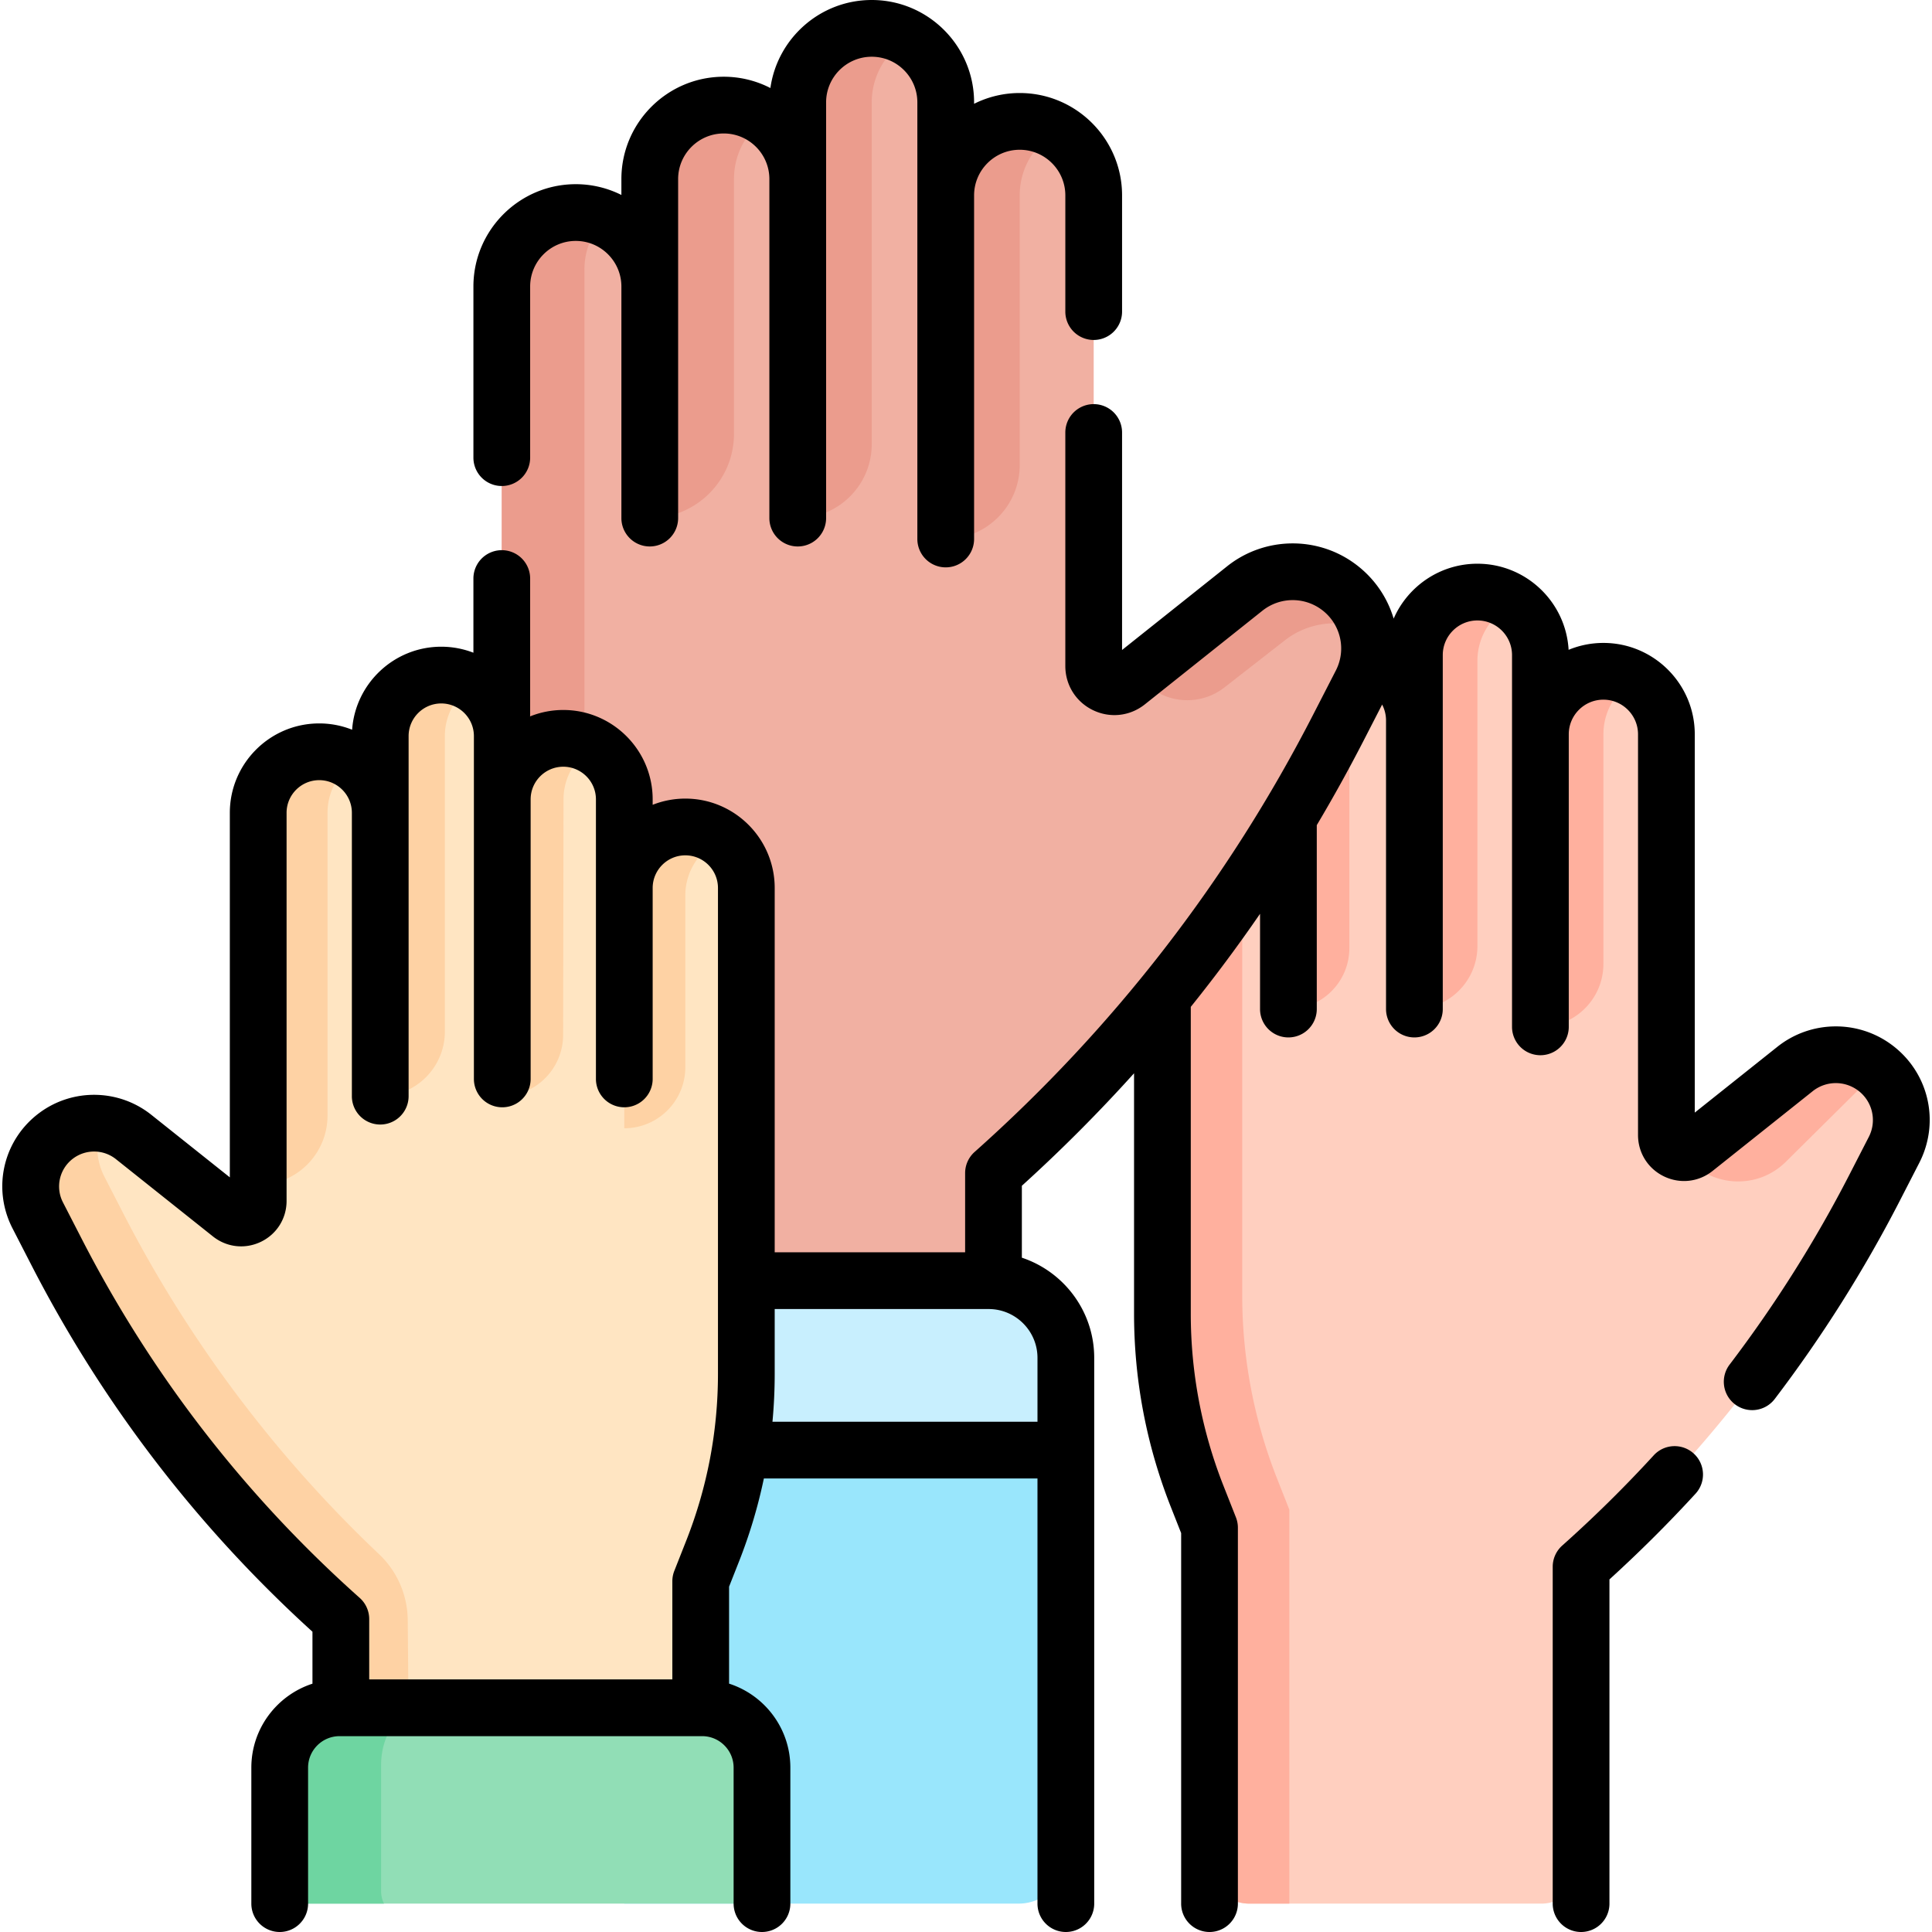 <svg xmlns="http://www.w3.org/2000/svg" xmlns:xlink="http://www.w3.org/1999/xlink" width="512" height="512" x="0" y="0" viewBox="0 0 510.771 510.771" style="enable-background:new 0 0 512 512" xml:space="preserve"><g><path fill="#FFCFBF" d="M407.245 194.128c0-4.6 1.86-8.77 4.87-11.78 3.047-3.037 7.254-4.913 11.902-4.88 9.225.066 16.538 7.868 16.538 17.093v105.507c0 3.89 4.49 6.06 7.53 3.64l26.49-21.1c3.15-2.51 6.96-3.77 10.77-3.77 3.59 0 7.17 1.11 10.22 3.35 6.86 5.02 9.04 14.28 5.16 21.84l-5.15 10.02a346.794 346.794 0 0 1-34.16 53.67 346.474 346.474 0 0 1-43.42 46.49v78.551c0 5.804-4.705 10.509-10.509 10.509h-77.212c-5.804 0-10.509-4.705-10.509-10.509v-88.871l-3.24-8.22a131.834 131.834 0 0 1-9.21-48.43V182.758c0-4.6 1.86-8.76 4.88-11.78 3.01-3.02 7.18-4.88 11.77-4.88 6.17 0 11.56 3.36 14.44 8.35h23.42c6.98 1.98 12.11 8.39 12.11 16.01v-16.847c0-9.201 7.284-16.984 16.485-17.072a16.581 16.581 0 0 1 11.945 4.879c3.01 3.01 4.88 7.17 4.88 11.77z" opacity="1" data-original="#ffcfbf"></path><path fill="#FFB09E" d="m340.862 399.108-3.24-8.22a131.834 131.834 0 0 1-9.21-48.43V177.978c0-3.736 1.242-7.171 3.322-9.952a16.57 16.57 0 0 0-7.768-1.928c-4.59 0-8.76 1.86-11.77 4.88a16.596 16.596 0 0 0-4.88 11.78V347.238c0 16.58 3.12 33.01 9.21 48.43l3.24 8.22v88.871c0 5.804 4.705 10.509 10.509 10.509h10.588v-104.16zM354.512 174.448h-16.107a16.59 16.59 0 0 1 2.22 8.31v84.01c8.895 0 16.107-7.211 16.107-16.107v-67.903c0-3.03-.81-5.86-2.22-8.31zM390.59 174.714c0-6.691 3.959-12.452 9.647-15.099a16.58 16.58 0 0 0-10.353-3.062c-8.99.372-15.949 8.068-15.949 17.066v93.15c9.198 0 16.655-7.457 16.655-16.655z" opacity="1" data-original="#ffb09e"></path><path fill="#F1B0A2" d="M250.025 51.658c0-5.4 2.19-10.3 5.73-13.83 3.54-3.54 8.43-5.73 13.83-5.73 10.8 0 19.56 8.75 19.56 19.56v124.43c0 4.56 5.28 7.11 8.85 4.26l31.11-24.78a20.28 20.28 0 0 1 12.65-4.42c4.21 0 8.43 1.3 12.01 3.93 8.05 5.9 10.61 16.78 6.05 25.66l-6.05 11.76a405.417 405.417 0 0 1-40.13 63.03 405.659 405.659 0 0 1-50.98 54.61v53.67h-130V75.758c0-5.4 2.19-10.3 5.73-13.83 3.54-3.54 8.43-5.73 13.83-5.73 10.81 0 19.56 8.75 19.56 19.56v-28.41c0-10.8 8.76-19.56 19.57-19.56 5.4 0 10.29 2.19 13.83 5.73s5.73 8.43 5.73 13.83v-20.29c0-10.8 8.75-19.56 19.56-19.56 5.4 0 10.29 2.19 13.83 5.73s5.73 8.43 5.73 13.83z" opacity="1" data-original="#f1b0a2"></path><path fill="#EB9C8D" d="M154.51 359.319V71.269c0-5.234 2.069-9.986 5.419-13.488a19.506 19.506 0 0 0-7.714-1.583c-5.4 0-10.29 2.19-13.83 5.73a19.481 19.481 0 0 0-5.73 13.83v288.05h130v-4.489zM339.692 169.278c3.834-2.991 8.489-4.497 13.144-4.497 2.942 0 5.884.613 8.63 1.819a20.24 20.24 0 0 0-7.7-11.522 20.25 20.25 0 0 0-12.01-3.93c-4.48 0-8.96 1.48-12.65 4.42l-28.4 22.62c5.226 7.585 15.761 9.205 23.024 3.54z" opacity="1" data-original="#eb9c8d"></path><path fill="#C8EFFE" d="M261.375 338.578h-96.33v44.8l11.105 17.821h95.027l10.608-17.821v-24.39c0-11.27-9.14-20.41-20.41-20.41z" opacity="1" data-original="#c8effe"></path><path fill="#99E6FC" d="M281.785 383.378v107.393c0 6.902-5.595 12.497-12.497 12.497H165.045v-119.89h32.26z" opacity="1" data-original="#99e6fc"></path><path fill="#FFE5C2" d="M165.045 234.758c0-8.91 7.23-16.13 16.13-16.13a16.115 16.115 0 0 1 16.13 16.13v128.42c0 16.05-3.02 31.97-8.91 46.9l-3.15 7.97v69.62h-94.56l-.58-59.62a334.715 334.715 0 0 1-42.04-45.04 334.997 334.997 0 0 1-33.09-51.97l-4.99-9.71c-3.76-7.32-1.65-16.29 4.99-21.16 2.96-2.16 6.43-3.24 9.91-3.24 3.69 0 7.38 1.22 10.43 3.65l25.65 20.43c2.95 2.35 7.3.25 7.3-3.51v-102.61c0-8.91 7.22-16.13 16.13-16.13 4.46 0 8.49 1.8 11.41 4.72 2.91 2.92 4.72 6.96 4.72 11.41v-20.28c0-4.45 1.81-8.49 4.72-11.41 2.92-2.92 6.95-4.73 11.41-4.73 8.91 0 16.13 7.23 16.13 16.14v16.72c0-4.45 1.81-8.48 4.72-11.4 2.92-2.92 6.95-4.73 11.41-4.73 8.91 0 16.13 7.23 16.13 16.13z" opacity="1" data-original="#ffe5c2"></path><path fill="#FED2A4" d="m108.279 482.382-.485-54.081a24.235 24.235 0 0 0-7.555-17.39 334.656 334.656 0 0 1-34.58-38.189 334.997 334.997 0 0 1-33.09-51.97l-4.99-9.71a16.728 16.728 0 0 1-.606-13.969 16.774 16.774 0 0 0-2.088-.145c-3.48 0-6.95 1.08-9.91 3.24-6.64 4.87-8.75 13.84-4.99 21.16l4.99 9.71a334.997 334.997 0 0 0 33.09 51.97 334.715 334.715 0 0 0 42.04 45.04l.58 59.62h94.56v-5.286zM117.608 214.888v-20.28c0-4.45 1.81-8.49 4.72-11.41a16.26 16.26 0 0 1 2.852-2.294 15.94 15.94 0 0 0-8.524-2.436c-4.46 0-8.49 1.81-11.41 4.73a16.133 16.133 0 0 0-4.72 11.41v95.19c9.434 0 17.082-7.648 17.082-17.082z" opacity="1" data-original="#fed2a4"></path><g fill="#FED2A4"><path d="M153.7 199.928a16.259 16.259 0 0 1 3.299-2.56 15.958 15.958 0 0 0-8.084-2.17c-4.46 0-8.49 1.81-11.41 4.73a16.11 16.11 0 0 0-4.72 11.4l-.13 78.47c8.949 0 16.207-7.246 16.222-16.195l.103-62.275c0-4.45 1.81-8.48 4.72-11.4zM181.18 236.738c0-6.64 4.011-12.364 9.741-14.838-3.02-2.294-6.852-3.545-11.017-3.222-8.463.656-14.858 7.995-14.858 16.484v63.117c8.911 0 16.135-7.224 16.135-16.135v-45.406zM93.536 201.589c-2.729-1.887-6.036-2.931-9.635-2.823-8.793.263-15.635 7.8-15.635 16.598v97.885c10.12 0 18.323-8.204 18.323-18.323v-80.037a16.13 16.13 0 0 1 6.947-13.3z" fill="#FED2A4" opacity="1" data-original="#fed2a4"></path></g><path fill="#FFB09E" d="M423.9 194.128c0-4.6 1.86-8.77 4.87-11.78a16.445 16.445 0 0 1 3.417-2.6c-2.453-1.421-5.254-2.28-8.292-2.28-4.6 0-8.76 1.87-11.78 4.88a16.611 16.611 0 0 0-4.87 11.78v77.35c9.198 0 16.655-7.457 16.655-16.655zM497.704 284.038a17.179 17.179 0 0 0-2.139-1.85 17.216 17.216 0 0 0-10.22-3.35c-3.81 0-7.62 1.26-10.77 3.77l-26.49 21.1a4.541 4.541 0 0 1-3.241.994c6.369 9.099 19.398 10.268 27.285 2.448l20.232-20.058a11.81 11.81 0 0 1 5.343-3.054z" opacity="1" data-original="#ffb09e"></path><path fill="#91DEB6" d="M185.622 451.492H89.78c-8.742 0-15.829 7.087-15.829 15.829v29.771a6.18 6.18 0 0 0 6.179 6.179h115.143a6.18 6.18 0 0 0 6.179-6.179v-29.771c-.001-8.742-7.088-15.829-15.83-15.829z" opacity="1" data-original="#91deb6"></path><path fill="#6ED5A1" d="M100.754 499.946v-33.362c0-6.386 3.022-11.968 7.54-15.092H89.78c-8.742 0-15.829 7.087-15.829 15.829v29.771a6.18 6.18 0 0 0 6.179 6.179h21.384a7.542 7.542 0 0 1-.76-3.325z" opacity="1" data-original="#6ed5a1"></path><path fill="#EB9C8D" d="M269.585 51.658c0-5.4 2.19-10.3 5.73-13.83a19.686 19.686 0 0 1 4.052-3.109 19.436 19.436 0 0 0-9.782-2.621c-5.4 0-10.29 2.19-13.83 5.73a19.481 19.481 0 0 0-5.73 13.83v90.84c10.803 0 19.56-8.757 19.56-19.56zM230.465 27.058c0-7.234 3.955-13.549 9.796-16.933a19.5 19.5 0 0 0-11.728-2.533c-10.09.985-17.628 9.775-17.628 19.913v109.462c10.803 0 19.56-8.757 19.56-19.56z" opacity="1" data-original="#eb9c8d"></path><path fill="#F1B0A2" d="M210.905 95.318v41.65h-39.13v-89.62c0-10.8 8.76-19.56 19.57-19.56 5.4 0 10.29 2.19 13.83 5.73s5.73 8.43 5.73 13.83z" opacity="1" data-original="#f1b0a2"></path><path fill="#EB9C8D" d="M194.044 47.348a19.557 19.557 0 0 1 8.41-16.1c-3.41-2.367-7.58-3.658-12.094-3.436-10.5.519-18.585 9.528-18.585 20.041V136.968c12.299 0 22.269-9.97 22.269-22.269z" opacity="1" data-original="#eb9c8d"></path><path d="M132.658 128.489a7.5 7.5 0 0 0 7.5-7.5V75.755c0-6.65 5.411-12.061 12.061-12.061s12.061 5.41 12.061 12.061v61.215a7.5 7.5 0 0 0 15 0V47.347c0-6.65 5.411-12.061 12.061-12.061s12.061 5.41 12.061 12.061v89.624a7.5 7.5 0 0 0 15 0V27.061c0-6.65 5.411-12.061 12.061-12.061s12.061 5.411 12.061 12.061v115.436a7.5 7.5 0 0 0 15 0V51.654c0-6.65 5.411-12.061 12.061-12.061s12.061 5.411 12.061 12.061v30.724a7.5 7.5 0 0 0 15 0V51.654c0-14.921-12.14-27.061-27.061-27.061a26.883 26.883 0 0 0-12.061 2.847v-.379C257.524 12.14 245.384 0 230.463 0c-13.635 0-24.941 10.138-26.79 23.271a26.89 26.89 0 0 0-12.332-2.985c-14.921 0-27.061 12.139-27.061 27.061v4.195a26.883 26.883 0 0 0-12.061-2.847c-14.921 0-27.061 12.139-27.061 27.061v45.234a7.5 7.5 0 0 0 7.5 7.499zM437.204 384.75a339.416 339.416 0 0 1-24.195 23.862 7.5 7.5 0 0 0-2.512 5.601v89.059a7.5 7.5 0 0 0 15 0v-85.718a355.896 355.896 0 0 0 22.756-22.659c2.801-3.051 2.599-7.796-.453-10.597s-7.794-2.6-10.596.452z" fill="#000000" opacity="1" data-original="#000000"></path><path d="M500.006 276.138c-8.999-6.599-21.377-6.352-30.105.601l-21.848 17.404V194.128c0-13.319-10.836-24.155-24.155-24.155-3.256 0-6.361.651-9.198 1.824-.723-12.674-11.26-22.764-24.112-22.764-9.893 0-18.411 5.98-22.141 14.514-1.675-5.647-5.158-10.784-10.25-14.517-10.092-7.402-23.979-7.124-33.768.674l-27.784 22.133v-57.496a7.5 7.5 0 0 0-15 0v61.744c0 5.019 2.809 9.49 7.33 11.669 4.521 2.178 9.768 1.589 13.693-1.538l31.107-24.78a12.83 12.83 0 0 1 15.551-.31 12.747 12.747 0 0 1 3.816 16.18l-6.048 11.767c-22.534 43.838-52.622 82.687-89.429 115.468a7.5 7.5 0 0 0-2.512 5.601v20.935H204.81V234.76c0-13.03-10.601-23.631-23.631-23.631-3.046 0-5.955.585-8.631 1.639v-1.435c0-13.03-10.601-23.631-23.631-23.631a23.49 23.49 0 0 0-8.785 1.7c.011-.166.025-.332.025-.501v-35.949a7.5 7.5 0 0 0-15 0v19.61a23.496 23.496 0 0 0-8.502-1.588c-12.463 0-22.696 9.7-23.564 21.946a23.49 23.49 0 0 0-8.698-1.666c-13.03 0-23.631 10.601-23.631 23.63v96.378l-20.777-16.551c-8.536-6.799-20.644-7.041-29.444-.587-9.667 7.089-12.706 19.973-7.226 30.635l4.988 9.703c18.84 36.653 43.829 69.246 74.304 96.924v13.739c-9.365 3.033-16.159 11.834-16.159 22.197v35.949a7.5 7.5 0 0 0 15 0v-35.949c0-4.593 3.737-8.329 8.33-8.329h95.842c4.593 0 8.329 3.736 8.329 8.329v35.949a7.5 7.5 0 0 0 15 0v-35.949c0-10.378-6.814-19.191-16.201-22.211v-25.638l2.62-6.641a135.328 135.328 0 0 0 6.579-21.957h72.335v112.396a7.5 7.5 0 0 0 15 0V358.989c0-12.323-8.03-22.799-19.129-26.489v-19.013a415.201 415.201 0 0 0 29.66-29.739v63.492c0 17.593 3.274 34.811 9.73 51.176l2.722 6.9v97.955a7.5 7.5 0 0 0 15 0V403.89c0-.942-.177-1.876-.523-2.752l-3.246-8.227a123.936 123.936 0 0 1-8.684-45.672v-81.051a410.87 410.87 0 0 0 18.31-24.604v25.185a7.5 7.5 0 0 0 15 0v-48.62a416.707 416.707 0 0 0 12.312-22.219l4.966-9.662a9.078 9.078 0 0 1 1.031 4.192v76.309a7.5 7.5 0 0 0 15 0v-93.581c0-5.048 4.107-9.155 9.155-9.155s9.155 4.107 9.155 9.155v98.286a7.5 7.5 0 0 0 15 0v-77.346c0-5.048 4.107-9.155 9.155-9.155s9.155 4.107 9.155 9.155v105.944c0 4.705 2.633 8.896 6.872 10.939 4.238 2.042 9.158 1.49 12.837-1.441l26.485-21.099a9.809 9.809 0 0 1 11.888-.237 9.744 9.744 0 0 1 2.917 12.368l-5.149 10.019c-8.99 17.49-19.635 34.36-31.638 50.141a7.5 7.5 0 0 0 5.964 12.041c2.263 0 4.5-1.02 5.975-2.96 12.534-16.479 23.65-34.096 33.041-52.365l5.149-10.019c5.604-10.9 2.497-24.073-7.386-31.321zm-478.36 51.466-4.988-9.703a9.205 9.205 0 0 1 2.755-11.682 9.266 9.266 0 0 1 11.228.224l25.651 20.434c3.636 2.897 8.495 3.442 12.683 1.425 4.188-2.018 6.789-6.159 6.789-10.808v-102.61c0-4.759 3.872-8.63 8.631-8.63s8.631 3.872 8.631 8.63v74.913a7.5 7.5 0 0 0 15 0v-95.194c0-4.759 3.872-8.63 8.63-8.63 4.759 0 8.631 3.872 8.631 8.63v90.637a7.5 7.5 0 0 0 15 0v-73.908c0-4.759 3.872-8.631 8.631-8.631s8.631 3.872 8.631 8.631v73.908a7.5 7.5 0 0 0 15 0v-50.481c0-4.759 3.872-8.631 8.631-8.631s8.631 3.872 8.631 8.631v128.419c0 15.176-2.824 30.03-8.394 44.148l-3.144 7.968a7.492 7.492 0 0 0-.523 2.752v25.946H97.609v-15.949a7.5 7.5 0 0 0-2.512-5.601c-30.231-26.923-54.944-58.832-73.451-94.838zm252.638 31.385v16.885h-70.065c.394-4.205.592-8.439.592-12.696v-17.102h56.56c7.12 0 12.913 5.793 12.913 12.913z" fill="#000000" opacity="1" data-original="#000000"></path></g></svg>